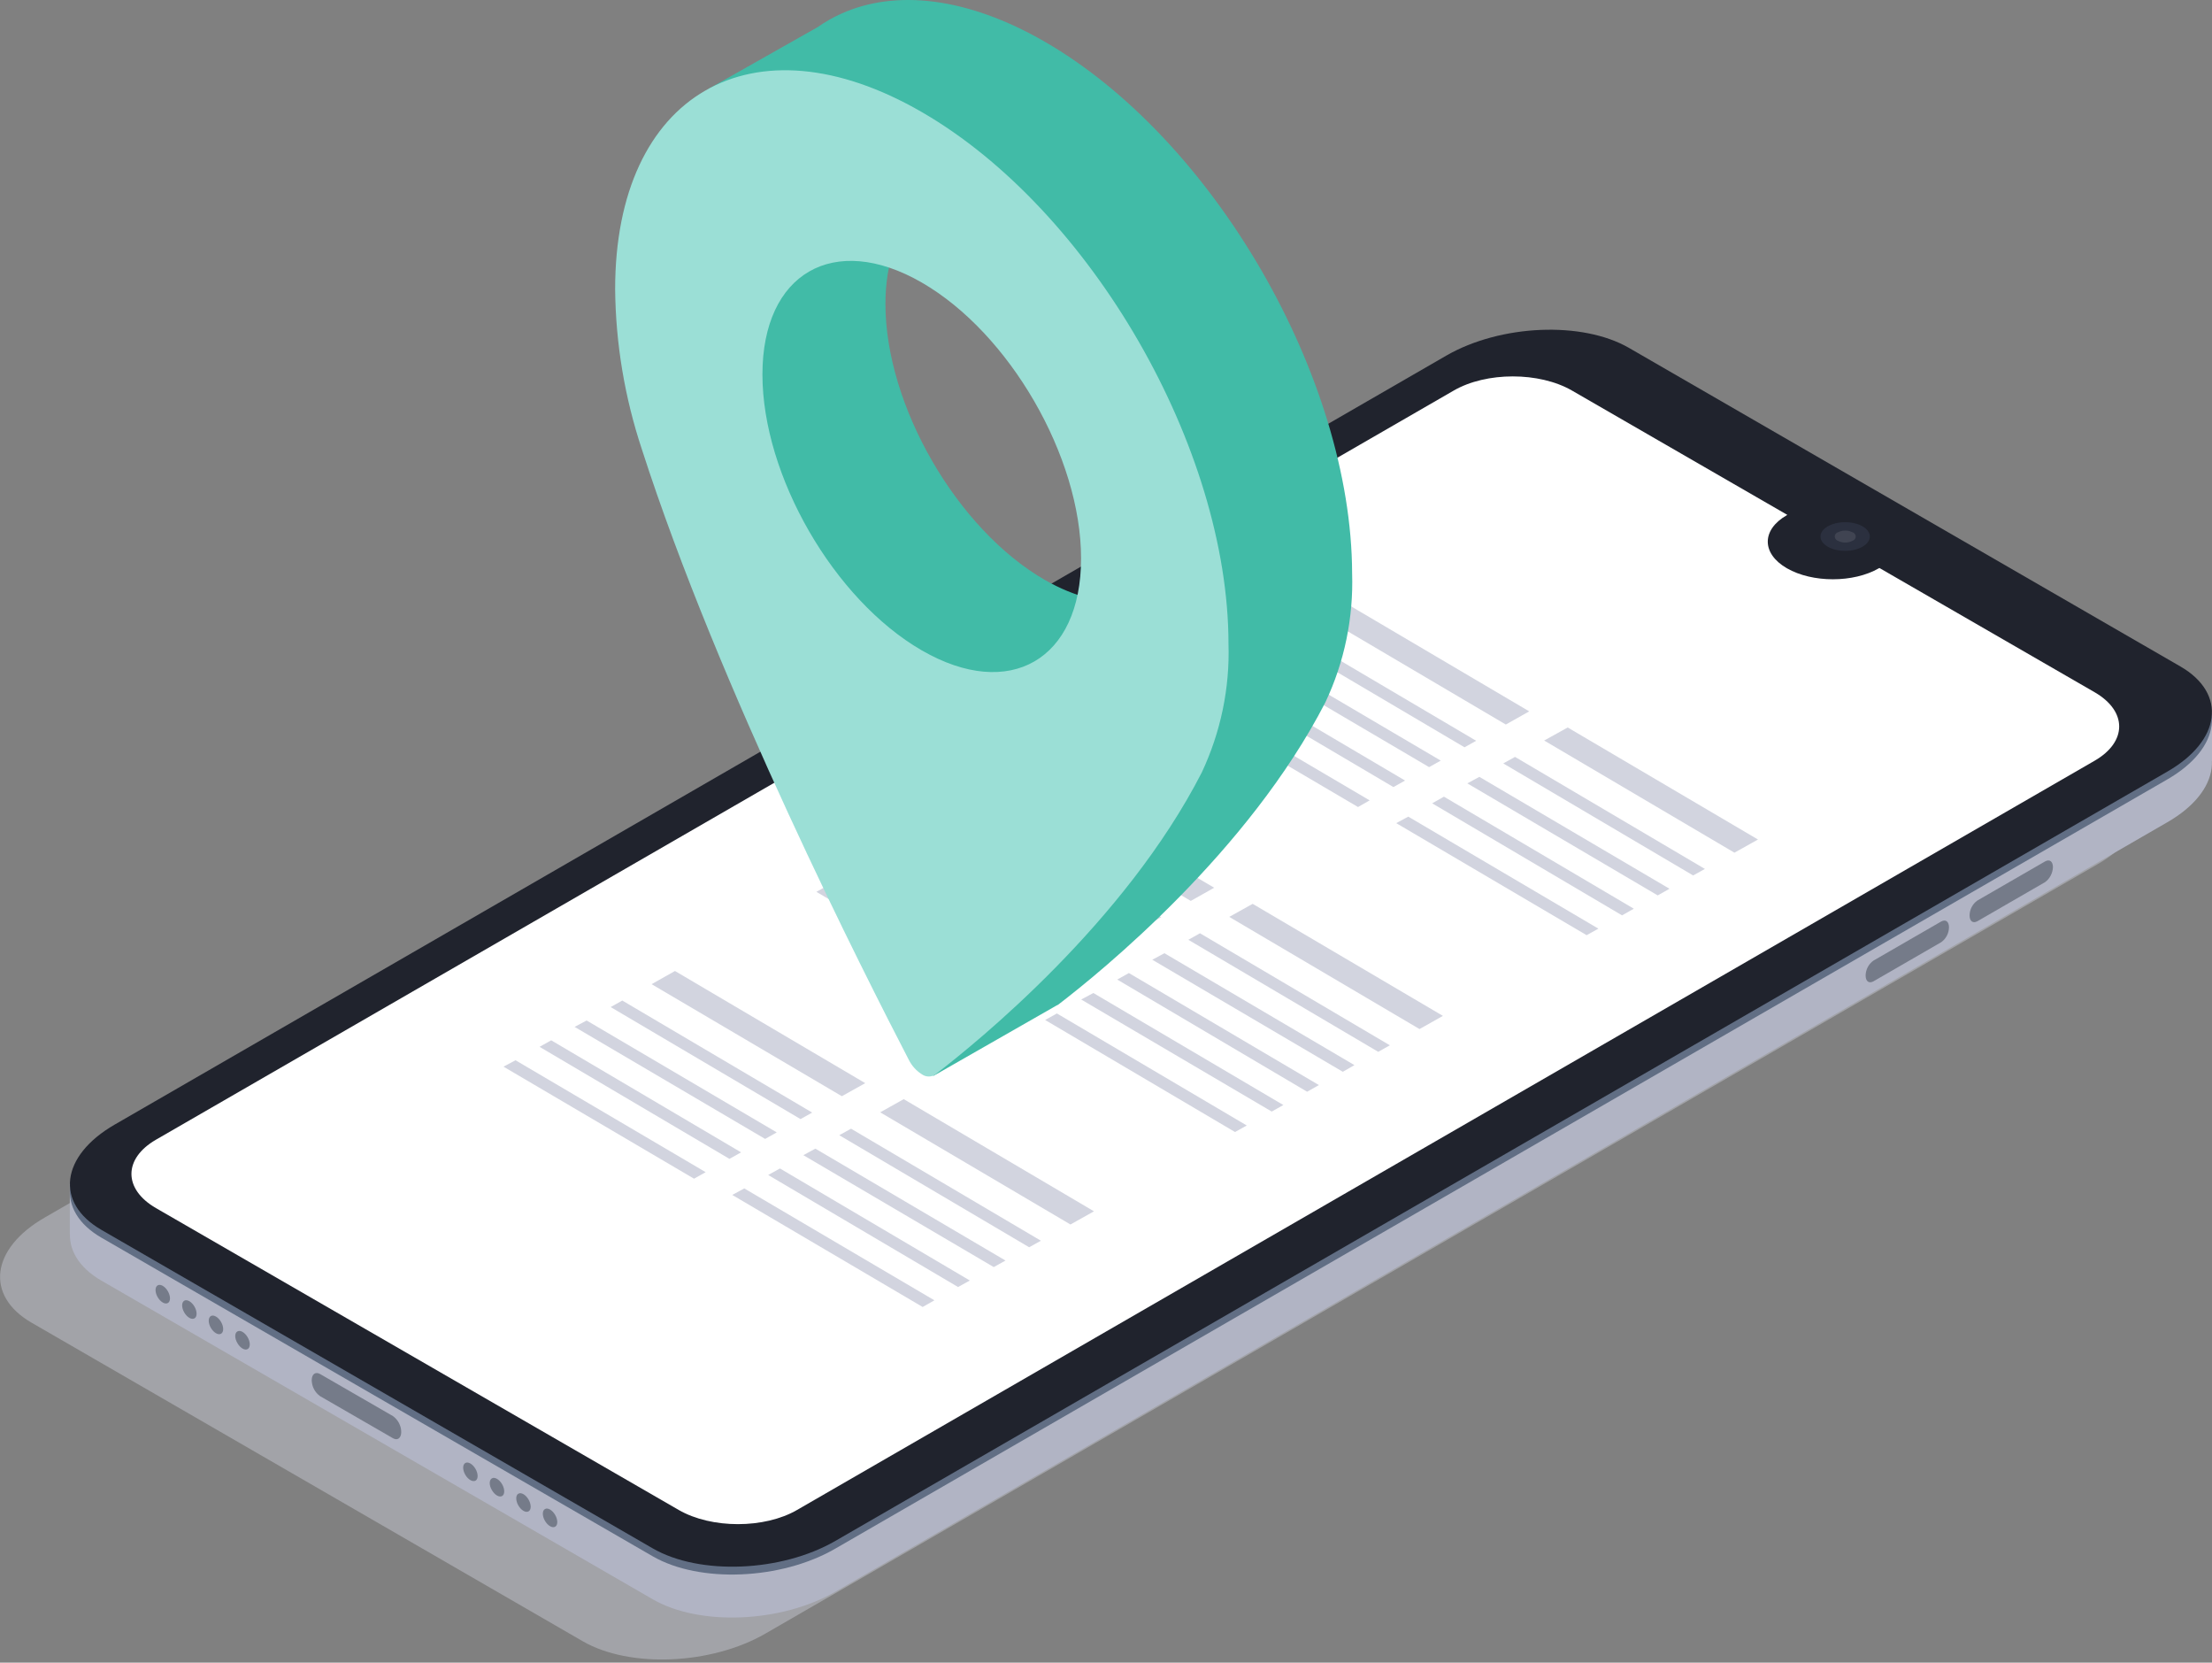 <?xml version="1.0" encoding="utf-8"?>
<!-- Generator: Adobe Illustrator 25.2.0, SVG Export Plug-In . SVG Version: 6.00 Build 0)  -->
<svg version="1.1" id="レイヤー_1" xmlns="http://www.w3.org/2000/svg" xmlns:xlink="http://www.w3.org/1999/xlink" x="0px"
	 y="0px" width="173px" height="130px" viewBox="0 0 173 130" style="enable-background:new 0 0 173 130;" xml:space="preserve">
<rect x="0" y="0" width="173" height="130" fill="#808080" stroke="none"/>
<style type="text/css">
	.st0{opacity:0.4;fill:#D6D8E5;enable-background:new    ;}
	.st1{fill:#B1B4C4;}
	.st2{fill:#616E84;}
	.st3{fill:#757B89;}
	.st4{fill:#20232D;}
	.st5{fill:#FFFFFF;}
	.st6{fill:#2B303F;}
	.st7{opacity:0.1;fill:#FFFFFF;enable-background:new    ;}
	.st8{fill:#D2D4DF;}
	.st9{fill:#41BBA7;}
	.st10{fill:#9BDFD6;}
</style>
<g>
	<g id="Mobile">
		<path class="st0" d="M45.6,128.34L2.47,103.42c-3.65-2.11-3.2-5.8,1.04-8.23l104.18-60.16c4.22-2.42,10.6-2.7,14.26-0.59
			l43.13,24.91c3.65,2.11,3.19,5.79-1.04,8.23L59.86,127.73C55.63,130.17,49.25,130.44,45.6,128.34z"/>
		<path class="st1" d="M51.06,125.05L7.93,100.13c-3.65-2.11-3.19-5.79,1.04-8.23l104.17-60.15c4.22-2.42,10.6-2.7,14.26-0.59
			l43.13,24.91c3.65,2.11,3.2,5.8-1.04,8.23L65.32,124.46C61.1,126.89,54.72,127.16,51.06,125.05z"/>
		<polygon class="st1" points="5.46,96.52 5.46,92.55 10.12,94.3 		"/>
		<polygon class="st1" points="173,59.51 173,55.69 169.29,58.08 		"/>
		<path class="st2" d="M51.06,121.69L7.93,96.77c-3.65-2.11-3.19-5.8,1.04-8.23L113.14,28.4c4.22-2.42,10.6-2.7,14.26-0.59
			l43.13,24.91c3.65,2.11,3.2,5.79-1.04,8.23L65.32,121.09C61.1,123.53,54.72,123.8,51.06,121.69z"/>
		<path class="st3" d="M12.33,100.5c0.22-0.13,0.58,0.08,0.8,0.46c0.22,0.38,0.22,0.8,0,0.92c-0.22,0.13-0.58-0.08-0.8-0.46
			C12.11,101.04,12.11,100.63,12.33,100.5z"/>
		<path class="st3" d="M14.41,101.7c0.22-0.13,0.58,0.08,0.8,0.46c0.22,0.38,0.22,0.8,0,0.92c-0.22,0.13-0.58-0.08-0.8-0.46
			C14.19,102.24,14.19,101.83,14.41,101.7z"/>
		<path class="st3" d="M16.49,102.9c0.22-0.13,0.58,0.08,0.8,0.46c0.22,0.38,0.22,0.8,0,0.92c-0.22,0.13-0.58-0.08-0.8-0.46
			C16.27,103.44,16.27,103.03,16.49,102.9z"/>
		<path class="st3" d="M18.57,104.1c0.22-0.13,0.58,0.08,0.8,0.46c0.22,0.38,0.22,0.8,0,0.92c-0.22,0.13-0.58-0.08-0.8-0.46
			C18.34,104.64,18.34,104.22,18.57,104.1z"/>
		<path class="st3" d="M36.39,114.39c0.22-0.13,0.58,0.08,0.8,0.46c0.22,0.38,0.22,0.8,0,0.92s-0.58-0.08-0.8-0.46
			C36.17,114.93,36.17,114.52,36.39,114.39z"/>
		<path class="st3" d="M38.47,115.59c0.22-0.13,0.58,0.08,0.8,0.46c0.22,0.38,0.22,0.8,0,0.92c-0.22,0.13-0.58-0.08-0.8-0.46
			C38.24,116.13,38.25,115.72,38.47,115.59z"/>
		<path class="st3" d="M40.54,116.79c0.22-0.13,0.58,0.08,0.8,0.46c0.22,0.38,0.22,0.8,0,0.92c-0.22,0.13-0.58-0.08-0.8-0.46
			C40.32,117.33,40.32,116.91,40.54,116.79z"/>
		<path class="st3" d="M42.62,117.99c0.22-0.13,0.58,0.08,0.8,0.46c0.22,0.38,0.22,0.8,0,0.92c-0.22,0.13-0.58-0.08-0.8-0.46
			C42.4,118.53,42.4,118.11,42.62,117.99z"/>
		<path class="st3" d="M30.73,112.45l-5.7-3.29c-0.4-0.29-0.64-0.74-0.65-1.24l0,0c0-0.48,0.29-0.69,0.65-0.49l5.7,3.29
			c0.4,0.29,0.65,0.75,0.65,1.25l0,0C31.38,112.44,31.09,112.66,30.73,112.45z"/>
		<path class="st3" d="M159.95,68.97l-5.3,3.06c-0.35,0.19-0.61,0-0.61-0.46l0,0c0.01-0.46,0.23-0.89,0.61-1.16l5.3-3.06
			c0.35-0.19,0.61,0,0.61,0.46l0,0C160.54,68.26,160.32,68.7,159.95,68.97z"/>
		<path class="st3" d="M151.82,73.67l-5.3,3.06c-0.35,0.19-0.61,0-0.61-0.46l0,0c0.01-0.46,0.23-0.89,0.61-1.16l5.3-3.06
			c0.35-0.19,0.61,0,0.61,0.46l0,0C152.42,72.97,152.2,73.4,151.82,73.67z"/>
		<path class="st4" d="M51.06,121.07L7.93,96.16c-3.65-2.11-3.19-5.79,1.04-8.23l104.17-60.14c4.22-2.42,10.6-2.7,14.26-0.59
			l43.13,24.91c3.65,2.11,3.2,5.8-1.04,8.23L65.32,120.49C61.1,122.92,54.72,123.18,51.06,121.07z"/>
		<path class="st5" d="M163.83,54.13l-16.84-9.72l-0.04,0.02c-1.99,1.15-5.21,1.15-7.2,0c-1.99-1.15-1.99-3.01,0-4.15l0.04-0.02
			l-16.84-9.72c-2.56-1.48-6.71-1.48-9.26,0L12.2,89.11c-2.56,1.48-2.56,3.87,0,5.35l40.88,23.6c2.56,1.48,6.71,1.48,9.26,0
			l101.48-58.58C166.38,58,166.38,55.61,163.83,54.13z"/>
		<path class="st6" d="M144.31,40.83c1.07,0,1.93,0.5,1.93,1.12c0,0.62-0.87,1.12-1.93,1.12c-1.07,0-1.93-0.5-1.93-1.12
			C142.38,41.33,143.24,40.83,144.31,40.83z"/>
		<path class="st7" d="M143.74,42.28c-0.18-0.06-0.28-0.25-0.23-0.43c0.03-0.11,0.12-0.19,0.23-0.23c0.36-0.18,0.79-0.18,1.15,0
			c0.18,0.06,0.28,0.25,0.23,0.43c-0.03,0.11-0.12,0.19-0.23,0.23C144.53,42.47,144.1,42.47,143.74,42.28z"/>
	</g>
	<g>
		<g>
			<polygon class="st8" points="115.45,57.92 114.54,58.43 99.69,49.67 100.6,49.16 			"/>
			<polygon class="st8" points="119.6,55.62 117.77,56.65 102.89,47.88 104.72,46.85 			"/>
			<polygon class="st8" points="112.68,59.47 111.77,59.98 96.87,51.22 97.81,50.72 			"/>
			<polygon class="st8" points="109.89,61.03 108.98,61.54 94.13,52.78 95.04,52.27 			"/>
			<polygon class="st8" points="107.12,62.58 106.21,63.1 91.31,54.34 92.25,53.83 			"/>
		</g>
		<g>
			<polygon class="st8" points="133.34,67.94 132.42,68.45 117.57,59.69 118.49,59.18 			"/>
			<polygon class="st8" points="137.49,65.64 135.65,66.67 120.77,57.9 122.61,56.88 			"/>
			<polygon class="st8" points="130.57,69.49 129.65,70.01 114.76,61.25 115.7,60.74 			"/>
			<polygon class="st8" points="127.78,71.05 126.86,71.57 112.01,62.81 112.93,62.29 			"/>
			<polygon class="st8" points="125.01,72.61 124.09,73.12 109.2,64.36 110.14,63.85 			"/>
		</g>
		<g>
			<polygon class="st8" points="63.52,86.99 62.61,87.5 47.76,78.74 48.67,78.23 			"/>
			<polygon class="st8" points="67.67,84.69 65.84,85.71 50.96,76.95 52.79,75.92 			"/>
			<polygon class="st8" points="60.75,88.54 59.84,89.05 44.94,80.29 45.88,79.79 			"/>
			<polygon class="st8" points="57.96,90.1 57.05,90.61 42.2,81.85 43.11,81.34 			"/>
			<polygon class="st8" points="55.19,91.65 54.28,92.16 39.38,83.4 40.32,82.9 			"/>
		</g>
		<g>
			<polygon class="st8" points="81.41,97.01 80.49,97.52 65.64,88.76 66.56,88.25 			"/>
			<polygon class="st8" points="85.56,94.71 83.72,95.74 68.84,86.97 70.68,85.94 			"/>
			<polygon class="st8" points="78.64,98.56 77.72,99.07 62.83,90.32 63.77,89.81 			"/>
			<polygon class="st8" points="75.85,100.12 74.93,100.63 60.08,91.87 61,91.36 			"/>
			<polygon class="st8" points="73.08,101.67 72.16,102.19 57.27,93.43 58.21,92.92 			"/>
		</g>
		<polygon class="st8" points="90.82,71.71 89.9,72.22 75.05,63.46 75.97,62.95 		"/>
		<polygon class="st8" points="94.96,69.41 93.13,70.44 78.25,61.67 80.08,60.64 		"/>
		<polygon class="st8" points="88.05,73.26 87.13,73.77 72.23,65.01 73.18,64.51 		"/>
		<polygon class="st8" points="85.26,74.82 84.34,75.33 69.49,66.57 70.41,66.06 		"/>
		<polygon class="st8" points="82.49,76.37 81.57,76.88 66.68,68.13 67.62,67.62 		"/>
		<polygon class="st8" points="108.7,81.73 107.79,82.24 92.94,73.48 93.85,72.97 		"/>
		<polygon class="st8" points="112.85,79.43 111.02,80.46 96.14,71.69 97.97,70.67 		"/>
		<polygon class="st8" points="105.93,83.28 105.02,83.8 90.12,75.04 91.07,74.53 		"/>
		<polygon class="st8" points="103.15,84.84 102.23,85.36 87.38,76.59 88.29,76.08 		"/>
		<polygon class="st8" points="100.37,86.4 99.46,86.91 84.56,78.15 85.51,77.64 		"/>
		<polygon class="st8" points="79.62,77.98 78.7,78.49 63.85,69.73 64.77,69.22 		"/>
		<polygon class="st8" points="97.51,88 96.59,88.51 81.74,79.75 82.66,79.24 		"/>
	</g>
	<g>
		<path class="st9" d="M81.71,3.26c-6.09-3.51-11.68-4.09-15.89-2.2l0,0l0,0c-0.66,0.29-1.28,0.65-1.87,1.06l-8.54,4.83
			c0,0,1.63,1.11,3.47,2.33c-0.8,2.52-1.19,5.16-1.16,7.8c0.01,2.72,0.31,5.43,0.9,8.09l-2.47,0.19c0,0.25,3.91,20.86,4.36,21.68
			c0.45,0.83,7.76,9.62,7.95,9.55c0.44-0.65,0.84-1.32,1.2-2.01c2.96,6.59,5.85,12.58,8.09,16.96l-7.46,3.43l2.7,9.16l9.64-5.51l0,0
			c0.05-0.02,0.1-0.05,0.15-0.08c3.38-2.59,14.87-11.94,20.88-23.63c1.49-3.15,2.2-6.61,2.09-10.09
			C105.7,29.53,94.94,10.9,81.71,3.26z M81.71,45.34c-6.87-3.96-12.46-13.64-12.46-21.57c0-6.62,3.9-9.95,9.18-8.56l-1.04,0.47
			c0.7,0.83,12.19,20.97,12.7,23.16c0.6,1.82,1.51,3.52,2.7,5.03C90.76,47.34,86.6,48.14,81.71,45.34z"/>
		<path class="st10" d="M72.09,8.76C58.87,1.12,48.11,7.34,48.11,22.61c0.04,4.26,0.75,8.48,2.09,12.52
			c5.99,18.61,17.52,41.26,20.88,47.74c0.23,0.46,0.58,0.85,1.01,1.12c0.3,0.22,0.7,0.24,1.02,0.05
			c3.38-2.59,14.88-11.94,20.88-23.64c1.48-3.15,2.2-6.6,2.09-10.07C96.07,35.05,85.32,16.4,72.09,8.76z M72.09,50.85
			c-6.87-3.97-12.46-13.65-12.46-21.57c0-7.92,5.59-11.15,12.46-7.19c6.87,3.96,12.46,13.64,12.46,21.57S78.96,54.82,72.09,50.85z"
			/>
	</g>
</g>
</svg>
